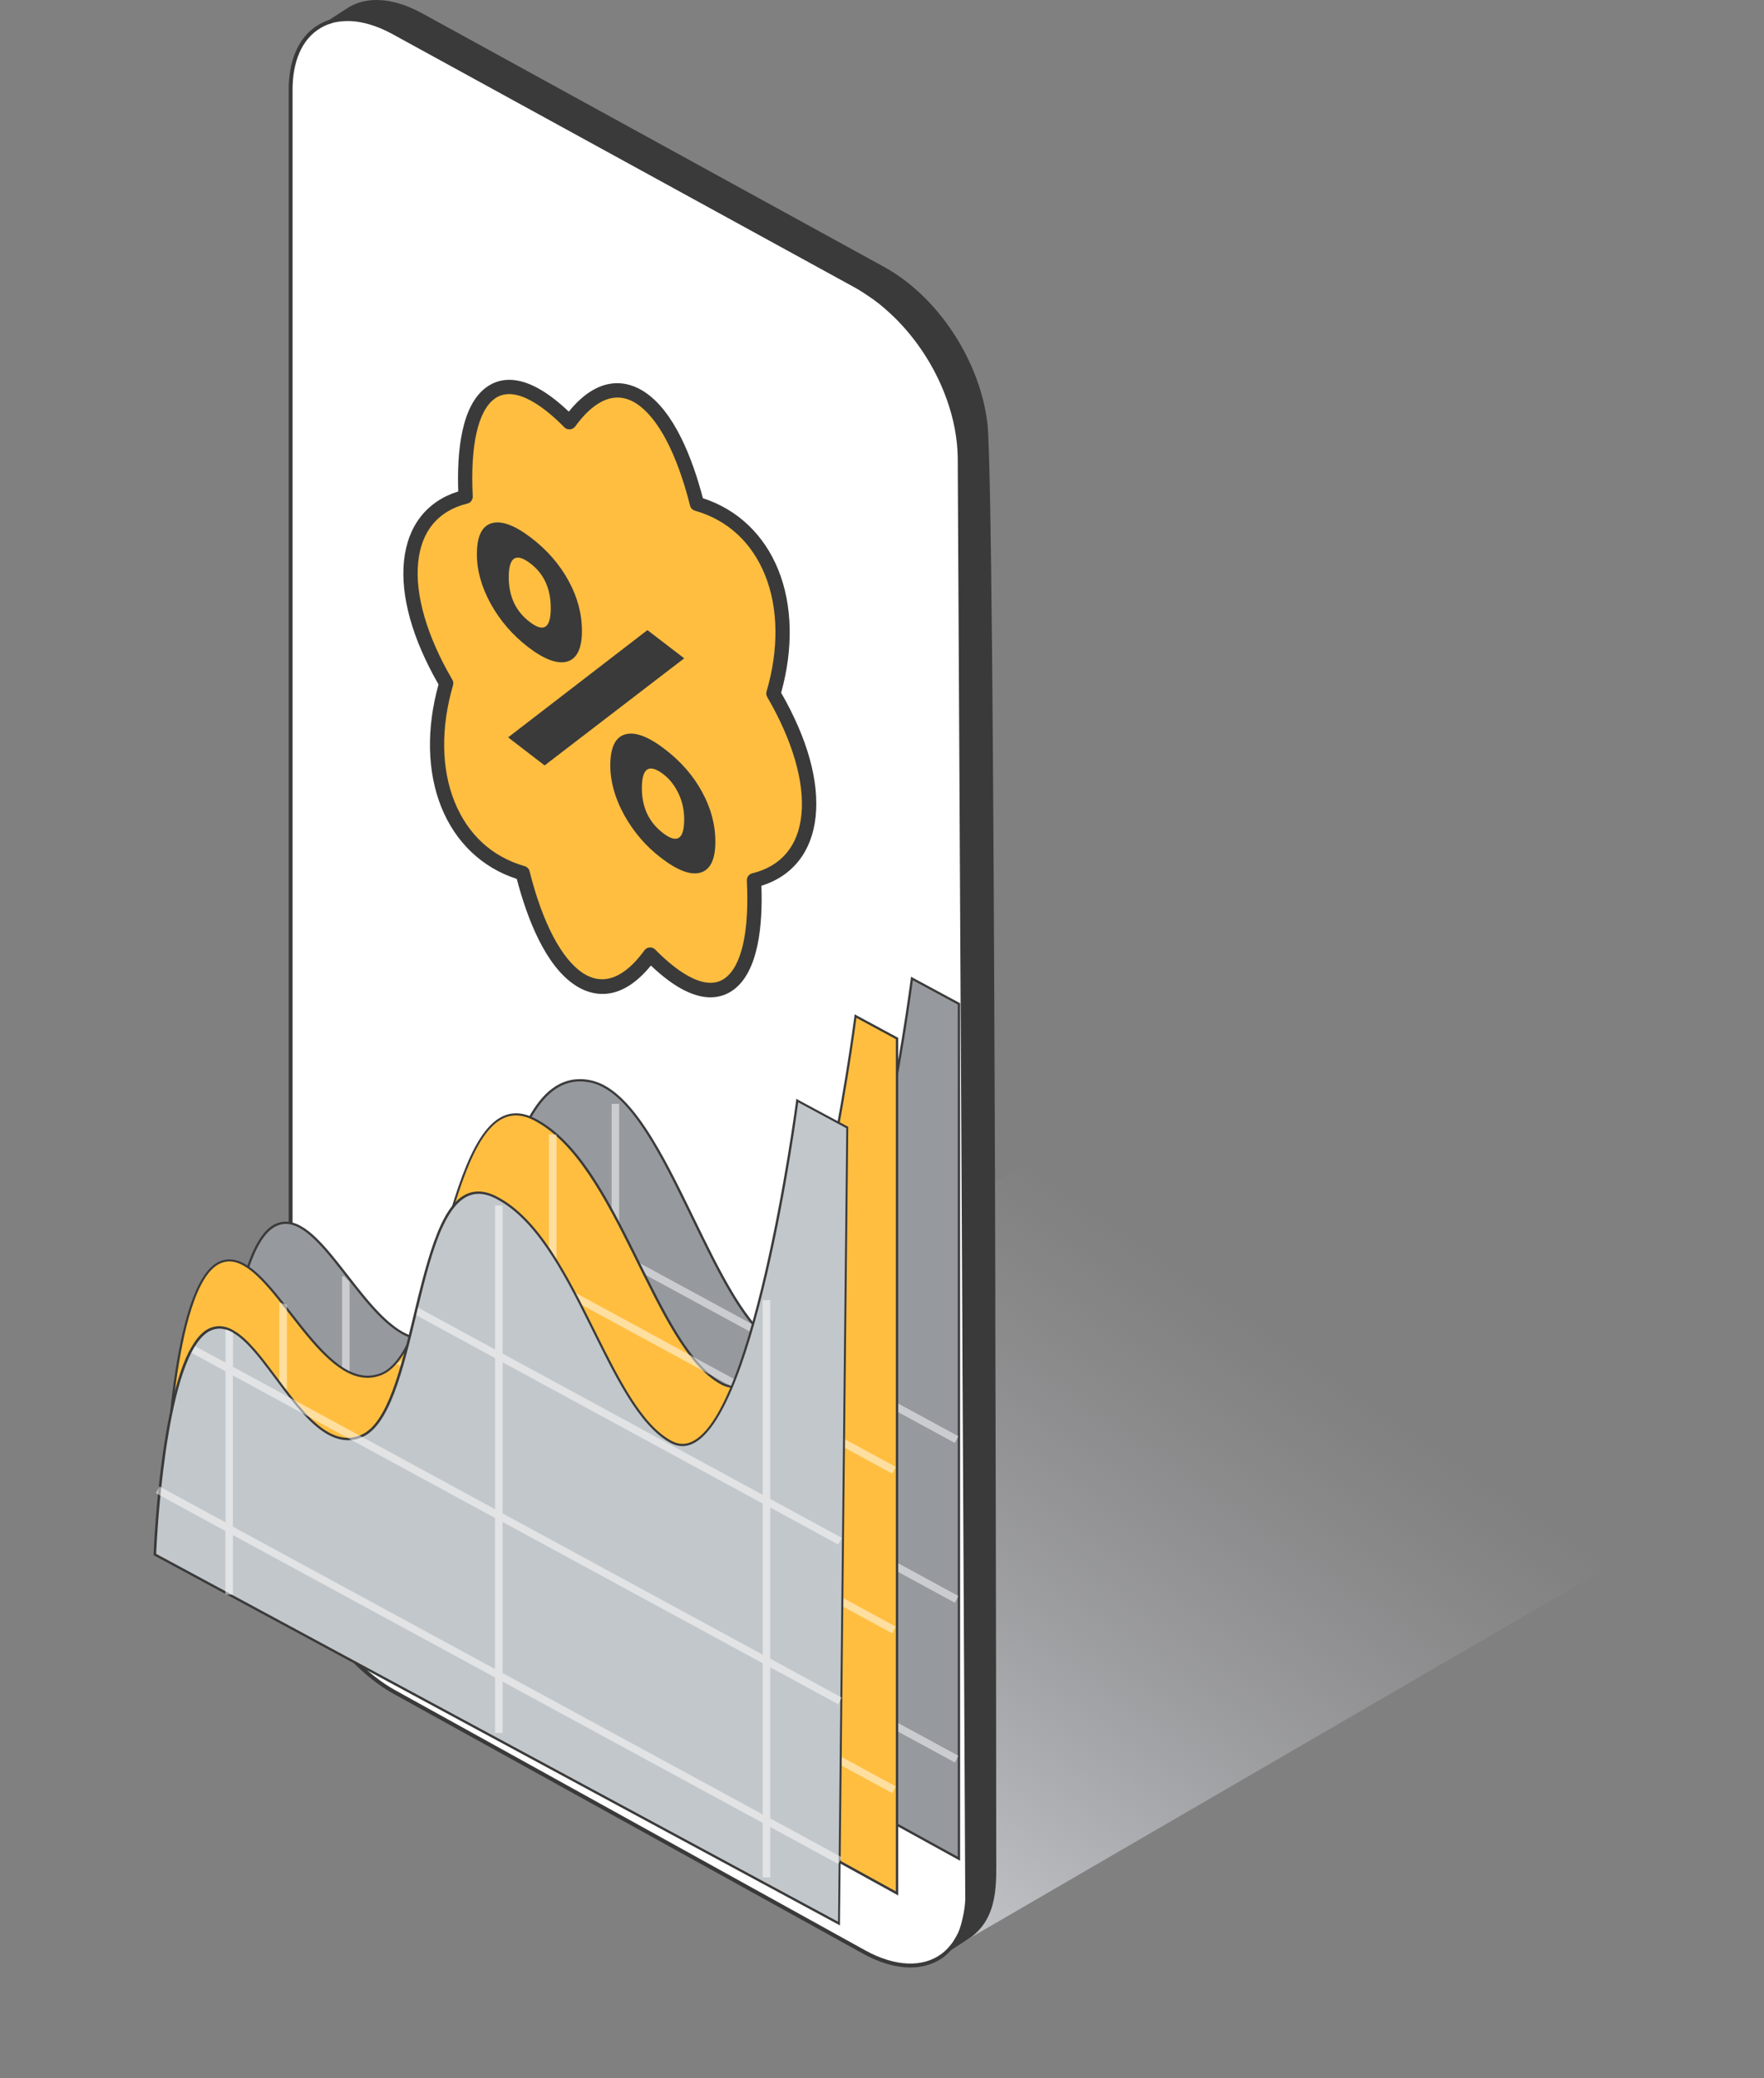 <svg xmlns="http://www.w3.org/2000/svg" width="90" height="106" viewBox="0 0 90 106" fill="none">
  <rect x="0" y="0" width="90" height="106" fill="#808080" stroke="none"/>
  <g clip-path="url(#clip0_5109_4849)">
    <path d="M14.828 81.008L47.333 100.094L89.39 75.672L57.107 56.606L14.828 81.008Z" fill="url(#paint0_linear_5109_4849)"/>
    <path d="M49.556 98.79C49.508 98.826 48.252 99.637 48.093 99.74C48.168 99.684 48.232 99.625 48.296 99.569C48.439 99.442 48.566 99.291 48.689 99.124C48.693 99.112 48.705 99.096 48.713 99.084C48.765 99.02 48.805 98.953 48.84 98.877C48.868 98.838 48.892 98.798 48.908 98.75C48.932 98.722 48.944 98.686 48.96 98.651C48.964 98.639 48.972 98.627 48.976 98.615C48.999 98.551 49.027 98.488 49.051 98.424C49.075 98.36 49.099 98.293 49.115 98.221C49.139 98.154 49.154 98.082 49.17 98.007C49.174 97.979 49.186 97.943 49.194 97.915C49.286 97.501 49.325 97.068 49.337 96.635V96.507C49.349 96.277 49.349 96.054 49.349 95.828C49.349 95.828 49.286 83.597 49.206 69.187C49.206 68.773 49.206 68.344 49.202 67.926C49.186 64.121 49.166 60.193 49.147 56.312C49.143 56.045 49.143 55.783 49.143 55.517C49.067 41.119 48.992 27.608 48.964 24.224C48.96 23.655 48.96 23.349 48.96 23.349C48.88 20.884 47.727 18.287 45.97 16.411C45.894 16.331 45.815 16.248 45.735 16.168C45.659 16.081 45.572 16.005 45.492 15.934C45.417 15.866 45.341 15.794 45.27 15.727C45.087 15.564 44.9 15.417 44.705 15.273C44.626 15.21 44.542 15.154 44.459 15.095C44.435 15.071 44.407 15.055 44.383 15.043C44.292 14.975 44.2 14.912 44.101 14.852C43.946 14.752 43.791 14.657 43.628 14.57L37.822 11.389L34.45 9.54L29.822 6.999L20.073 1.655C19.233 1.194 18.438 0.975 17.735 0.975C17.623 0.975 17.52 0.979 17.416 0.991C17.369 0.991 17.325 0.995 17.277 1.007C17.23 1.011 17.186 1.019 17.138 1.031C17.126 1.031 17.114 1.031 17.102 1.035C17.011 1.051 16.923 1.074 16.832 1.11C16.816 1.11 16.792 1.114 16.768 1.126C16.693 1.15 16.617 1.178 16.55 1.214C16.47 1.249 16.387 1.293 16.315 1.333C16.311 1.345 16.303 1.349 16.299 1.349C16.474 1.233 17.412 0.609 17.75 0.398C18.697 -0.202 20.057 -0.138 21.556 0.689L45.095 13.607C47.89 15.134 50.013 18.45 50.379 21.604C50.574 23.297 50.689 39.369 50.749 56.038C50.749 56.304 50.753 56.574 50.753 56.841C50.765 59.954 50.777 63.072 50.781 66.121V67.509C50.821 80.77 50.828 92.305 50.828 94.543C50.828 95.963 50.964 97.732 49.556 98.79Z" fill="#3A3A3A"/>
    <path d="M49.191 97.918C49.151 98.089 49.107 98.26 49.048 98.423C49.024 98.486 48.996 98.55 48.972 98.613C48.925 98.705 48.885 98.792 48.833 98.872C48.785 98.959 48.734 99.039 48.682 99.118C48.511 99.361 48.312 99.568 48.09 99.735C47.127 100.442 45.704 100.442 44.105 99.568L37.171 95.731L36.328 95.269L34.928 94.498L31.401 92.546L26.109 89.619L22.145 87.424L20.169 86.331C19.783 86.124 19.409 85.87 19.043 85.583C18.964 85.52 18.88 85.456 18.809 85.392C18.63 85.241 18.459 85.086 18.292 84.927C17.958 84.605 17.64 84.251 17.345 83.885C16.176 82.438 15.31 80.681 14.976 78.979V78.975C14.884 78.498 14.832 78.017 14.825 77.551V4.628C14.813 3.029 15.373 1.896 16.296 1.347C16.3 1.347 16.308 1.343 16.312 1.335C16.387 1.296 16.467 1.248 16.546 1.216C16.614 1.18 16.689 1.152 16.765 1.129C16.789 1.117 16.813 1.113 16.828 1.113C16.92 1.077 17.008 1.057 17.099 1.037C17.111 1.033 17.123 1.033 17.135 1.033C17.226 1.017 17.318 0.997 17.413 0.993C17.516 0.982 17.62 0.978 17.731 0.978C18.435 0.978 19.23 1.196 20.069 1.657L29.803 6.994L34.431 9.534L37.803 11.383L43.608 14.564C43.771 14.652 43.926 14.747 44.081 14.847C44.173 14.902 44.272 14.966 44.364 15.037C44.388 15.049 44.416 15.065 44.439 15.089C44.527 15.149 44.606 15.204 44.686 15.268C44.881 15.411 45.068 15.562 45.251 15.721C45.326 15.789 45.402 15.861 45.473 15.928C45.986 16.393 46.447 16.926 46.857 17.483C48.161 19.256 48.92 21.395 48.944 23.344C48.944 23.344 48.944 23.65 48.948 24.218C48.964 27.714 49.036 41.137 49.115 55.511C49.115 55.778 49.115 56.04 49.119 56.306C49.135 60.179 49.159 64.116 49.179 67.933C49.183 68.358 49.183 68.78 49.183 69.201C49.258 82.653 49.322 94.371 49.326 96.506C49.33 96.733 49.33 96.852 49.33 96.852C49.33 97.246 49.27 97.591 49.191 97.918Z" fill="white"/>
    <path d="M46.447 100.348C45.711 100.348 44.896 100.117 44.061 99.66L20.124 86.415C19.75 86.216 19.369 85.958 18.987 85.656C18.907 85.592 18.824 85.528 18.748 85.465C18.57 85.314 18.395 85.159 18.224 84.992C17.894 84.674 17.572 84.32 17.269 83.938C16.064 82.447 15.214 80.689 14.88 78.992V78.968C14.788 78.495 14.736 78.01 14.729 77.544V4.628C14.717 3.046 15.257 1.853 16.247 1.265L16.311 1.229C16.375 1.193 16.446 1.157 16.514 1.125C16.581 1.094 16.657 1.062 16.744 1.034C16.76 1.026 16.788 1.018 16.816 1.014C16.899 0.982 16.983 0.958 17.078 0.943C17.106 0.935 17.126 0.935 17.142 0.935C17.222 0.919 17.317 0.899 17.413 0.895C17.516 0.883 17.623 0.879 17.735 0.879C18.482 0.879 19.281 1.113 20.12 1.571L43.659 14.482C43.826 14.569 43.986 14.668 44.137 14.768C44.232 14.828 44.331 14.891 44.427 14.963C44.439 14.967 44.478 14.991 44.51 15.022C44.586 15.07 44.665 15.13 44.749 15.193C44.936 15.332 45.123 15.48 45.318 15.65L45.544 15.861C46.033 16.307 46.506 16.835 46.94 17.432C48.256 19.225 49.023 21.38 49.043 23.349C49.043 23.349 49.043 23.655 49.047 24.223C49.063 27.718 49.135 41.142 49.214 55.516C49.214 55.782 49.214 56.045 49.218 56.311C49.226 58.307 49.238 60.319 49.246 62.323C49.258 64.208 49.266 66.089 49.274 67.938C49.278 68.363 49.278 68.785 49.278 69.206C49.341 80.371 49.417 94.169 49.421 96.511C49.425 96.734 49.425 96.857 49.425 96.857C49.413 97.211 49.365 97.556 49.27 97.942C49.226 98.137 49.178 98.308 49.127 98.459C49.115 98.491 49.103 98.523 49.091 98.555C49.079 98.586 49.063 98.618 49.055 98.65L49.027 98.706C48.988 98.785 48.952 98.861 48.904 98.932C48.86 99.016 48.809 99.099 48.753 99.179C48.566 99.437 48.359 99.652 48.137 99.823C47.667 100.169 47.091 100.348 46.447 100.348ZM16.339 1.44C15.416 1.992 14.915 3.125 14.927 4.628V77.54C14.931 77.99 14.983 78.463 15.075 78.948C15.405 80.622 16.235 82.347 17.424 83.815C17.723 84.189 18.037 84.534 18.363 84.849C18.53 85.008 18.701 85.163 18.876 85.31C18.951 85.373 19.031 85.437 19.11 85.497C19.48 85.791 19.854 86.041 20.22 86.236L44.157 99.481C45.656 100.304 47.067 100.368 48.033 99.656C48.244 99.497 48.431 99.306 48.606 99.059C48.654 98.984 48.705 98.908 48.749 98.825C48.797 98.753 48.828 98.686 48.864 98.61L48.888 98.567C48.896 98.543 48.908 98.507 48.924 98.475C48.936 98.443 48.948 98.415 48.96 98.388C49.011 98.244 49.055 98.085 49.099 97.894V97.891C49.19 97.517 49.238 97.187 49.25 96.849C49.25 96.849 49.25 96.73 49.246 96.507C49.238 94.165 49.163 80.367 49.103 69.202C49.103 68.781 49.103 68.359 49.099 67.934C49.091 66.081 49.079 64.204 49.071 62.319C49.059 60.315 49.051 58.303 49.039 56.307C49.035 56.041 49.035 55.779 49.035 55.512C48.956 41.138 48.884 27.714 48.868 24.219C48.864 23.647 48.864 23.34 48.864 23.34C48.84 21.412 48.089 19.297 46.797 17.535C46.367 16.951 45.906 16.434 45.425 15.992L45.198 15.786C45.011 15.619 44.828 15.472 44.642 15.336C44.558 15.273 44.483 15.217 44.395 15.162C44.367 15.138 44.351 15.126 44.331 15.118C44.224 15.042 44.129 14.979 44.041 14.923C43.89 14.828 43.735 14.728 43.576 14.645L20.029 1.742C19.11 1.241 18.204 1.006 17.428 1.09C17.341 1.094 17.253 1.11 17.166 1.125L17.138 1.129C17.031 1.149 16.947 1.173 16.868 1.205L16.8 1.225C16.725 1.249 16.657 1.273 16.597 1.304C16.53 1.332 16.466 1.368 16.407 1.4L16.339 1.44Z" fill="#3A3A3A"/>
    <path d="M16.267 4.088L47.504 21.018L47.548 20.855L16.311 3.925L16.267 4.088Z" fill="white"/>
    <path d="M36.251 50.396C35.416 50.396 34.374 49.784 33.237 48.623L33.157 48.543L33.093 48.635C32.338 49.676 31.519 50.225 30.724 50.225C30.354 50.225 29.984 50.11 29.622 49.875C28.461 49.132 27.443 47.223 26.759 44.507L26.747 44.456L26.696 44.44C24.974 43.947 23.642 42.722 22.946 40.992C22.246 39.251 22.215 37.084 22.863 34.885L22.875 34.845L22.855 34.809C21.531 32.543 20.898 30.356 21.077 28.642C21.256 26.928 22.191 25.815 23.789 25.425L23.865 25.406L23.861 25.33C23.726 22.638 24.163 20.785 25.101 20.113C25.36 19.926 25.658 19.835 25.984 19.835C26.819 19.835 27.861 20.447 29.002 21.608L29.081 21.688L29.145 21.596C29.901 20.555 30.72 20.006 31.519 20.006C31.889 20.006 32.258 20.121 32.62 20.352C33.781 21.095 34.799 23.004 35.483 25.724L35.495 25.775L35.547 25.791C37.269 26.284 38.6 27.509 39.296 29.239C39.996 30.98 40.028 33.147 39.38 35.346L39.356 35.386L39.376 35.422C40.7 37.684 41.332 39.875 41.153 41.589C40.974 43.303 40.04 44.416 38.441 44.806L38.366 44.825L38.37 44.901C38.505 47.593 38.068 49.446 37.129 50.118C36.875 50.301 36.577 50.396 36.251 50.396Z" fill="#FFBE40"/>
    <path d="M25.968 19.927C26.776 19.927 27.797 20.532 28.919 21.673L29.074 21.832L29.205 21.653C29.941 20.639 30.736 20.102 31.503 20.102C31.857 20.102 32.211 20.213 32.553 20.436C33.698 21.168 34.7 23.052 35.376 25.748L35.404 25.852L35.507 25.88C37.225 26.373 38.501 27.546 39.197 29.275C39.889 30.997 39.921 33.144 39.281 35.323L39.257 35.403L39.297 35.474C40.613 37.721 41.241 39.892 41.062 41.582C40.887 43.252 39.977 44.337 38.422 44.719L38.271 44.755L38.279 44.91C38.414 47.57 37.988 49.391 37.078 50.043C36.835 50.218 36.557 50.305 36.251 50.305C35.444 50.305 34.422 49.701 33.3 48.56L33.145 48.401L33.014 48.58C32.279 49.594 31.483 50.13 30.72 50.13C30.366 50.13 30.012 50.019 29.666 49.796C28.525 49.065 27.519 47.18 26.843 44.484L26.815 44.381L26.712 44.349C24.994 43.856 23.718 42.683 23.022 40.953C22.33 39.232 22.298 37.084 22.939 34.906L22.962 34.826L22.923 34.754C21.607 32.508 20.978 30.337 21.157 28.647C21.332 26.977 22.243 25.891 23.797 25.51L23.948 25.474L23.941 25.319C23.805 22.659 24.231 20.834 25.141 20.186C25.384 20.015 25.662 19.927 25.968 19.927ZM25.968 19.74C25.626 19.74 25.312 19.836 25.03 20.038C24.024 20.758 23.614 22.695 23.75 25.335C22.187 25.721 21.157 26.83 20.97 28.635C20.783 30.44 21.467 32.647 22.76 34.858C22.127 37.009 22.108 39.192 22.847 41.029C23.587 42.866 24.966 44.047 26.66 44.532C27.328 47.188 28.33 49.168 29.567 49.959C29.948 50.206 30.338 50.321 30.72 50.321C31.571 50.321 32.406 49.741 33.169 48.691C34.306 49.848 35.372 50.492 36.251 50.492C36.593 50.492 36.907 50.397 37.189 50.194C38.195 49.474 38.601 47.538 38.47 44.898C40.032 44.516 41.062 43.407 41.249 41.597C41.436 39.792 40.752 37.586 39.46 35.375C40.092 33.224 40.112 31.041 39.372 29.204C38.633 27.371 37.253 26.186 35.559 25.701C34.891 23.044 33.889 21.064 32.652 20.273C32.271 20.026 31.885 19.911 31.499 19.911C30.648 19.911 29.813 20.492 29.05 21.541C27.913 20.38 26.851 19.74 25.968 19.74Z" fill="#3A3A3A"/>
    <path d="M39.711 29.069C38.987 27.272 37.623 25.98 35.862 25.411C35.345 23.439 34.414 20.966 32.852 19.968C32.1 19.483 30.629 19.013 29.019 20.994C26.923 18.997 25.587 19.196 24.824 19.745C23.52 20.679 23.309 23.093 23.38 25.065C21.778 25.566 20.8 26.811 20.613 28.6C20.426 30.397 21.034 32.576 22.374 34.91C21.746 37.157 21.794 39.372 22.517 41.169C23.241 42.966 24.605 44.258 26.366 44.827C26.883 46.799 27.814 49.272 29.377 50.27C30.128 50.755 31.599 51.225 33.209 49.245C34.494 50.469 35.492 50.867 36.247 50.867C36.728 50.867 37.11 50.708 37.404 50.497C38.709 49.563 38.919 47.149 38.848 45.177C40.45 44.676 41.428 43.431 41.615 41.642C41.802 39.841 41.194 37.662 39.854 35.332C40.482 33.077 40.434 30.863 39.711 29.069ZM40.888 41.559C40.725 43.149 39.858 44.179 38.383 44.541C38.212 44.58 38.096 44.739 38.104 44.914C38.236 47.511 37.838 49.28 36.979 49.897C35.901 50.668 34.295 49.312 33.432 48.433C33.365 48.362 33.269 48.322 33.17 48.322C33.162 48.322 33.15 48.322 33.142 48.322C33.035 48.33 32.935 48.386 32.876 48.473C32.164 49.459 31.043 50.461 29.766 49.646C28.661 48.938 27.687 47.089 27.019 44.437C26.987 44.31 26.891 44.211 26.764 44.175C25.102 43.698 23.865 42.56 23.189 40.883C22.51 39.201 22.486 37.093 23.114 34.954C23.142 34.859 23.13 34.755 23.078 34.668C21.782 32.453 21.162 30.322 21.337 28.668C21.5 27.077 22.366 26.047 23.842 25.685C24.013 25.646 24.128 25.487 24.12 25.312C23.989 22.715 24.386 20.946 25.245 20.329C26.323 19.558 27.933 20.914 28.792 21.793C28.867 21.868 28.971 21.908 29.078 21.9C29.186 21.892 29.285 21.837 29.349 21.749C30.064 20.763 31.182 19.761 32.458 20.576C33.563 21.284 34.538 23.133 35.206 25.785C35.237 25.912 35.333 26.012 35.46 26.047C37.122 26.524 38.359 27.662 39.035 29.336C39.715 31.017 39.739 33.125 39.11 35.268C39.082 35.364 39.094 35.467 39.146 35.554C40.438 37.773 41.059 39.904 40.888 41.559Z" fill="#3A3A3A"/>
    <path d="M26.923 32.987C27.762 33.631 28.434 33.882 28.935 33.742C29.436 33.599 29.69 33.078 29.69 32.18C29.69 31.305 29.464 30.454 29.006 29.619C28.553 28.788 27.921 28.06 27.114 27.44C26.271 26.792 25.595 26.541 25.09 26.684C24.585 26.828 24.331 27.357 24.331 28.267C24.331 29.102 24.569 29.945 25.042 30.804C25.519 31.659 26.148 32.386 26.923 32.987ZM27.07 28.744C27.758 29.273 28.1 30.029 28.1 31.023C28.1 32.041 27.738 32.271 27.018 31.714C26.311 31.174 25.957 30.414 25.957 29.436C25.957 28.406 26.327 28.172 27.07 28.744Z" fill="#3A3A3A"/>
    <path d="M33.031 32.137L25.925 37.608L27.786 39.039L34.908 33.576L33.031 32.137Z" fill="#3A3A3A"/>
    <path d="M33.921 38.211C33.078 37.562 32.403 37.312 31.898 37.455C31.392 37.598 31.138 38.127 31.138 39.038C31.138 39.873 31.377 40.715 31.85 41.574C32.327 42.433 32.951 43.161 33.731 43.757C34.569 44.401 35.242 44.652 35.742 44.505C36.243 44.358 36.498 43.833 36.498 42.934C36.498 42.059 36.271 41.209 35.818 40.386C35.369 39.558 34.736 38.835 33.921 38.211ZM33.822 42.485C33.106 41.936 32.748 41.173 32.748 40.195C32.748 39.161 33.118 38.93 33.854 39.495C34.168 39.737 34.422 40.063 34.617 40.469C34.812 40.879 34.907 41.316 34.907 41.789C34.907 42.811 34.546 43.042 33.822 42.485Z" fill="#3A3A3A"/>
    <path d="M11.344 74.112V74.077C11.356 73.651 11.643 63.595 14.08 62.478C14.243 62.403 14.41 62.367 14.581 62.367C15.595 62.367 16.621 63.683 17.702 65.075C18.939 66.661 20.215 68.303 21.635 68.303C21.865 68.303 22.1 68.26 22.323 68.168C23.706 67.623 24.438 64.987 25.209 62.2C26.176 58.709 27.178 55.098 29.595 55.098C29.75 55.098 29.909 55.114 30.072 55.142C32.136 55.524 33.774 58.892 35.357 62.148C36.705 64.919 38.096 67.786 39.703 68.649C39.906 68.757 40.108 68.812 40.307 68.812C44.053 68.812 46.49 50.176 46.514 49.985L46.526 49.901L48.923 51.194V94.797L11.344 74.112Z" fill="#96999E"/>
    <path d="M46.574 49.997L48.868 51.234V94.702L11.404 74.077C11.404 74.077 11.675 63.648 14.104 62.53C14.263 62.459 14.418 62.423 14.577 62.423C16.685 62.423 18.912 68.359 21.631 68.359C21.866 68.359 22.1 68.316 22.343 68.22C25.496 66.98 25.297 55.154 29.596 55.154C29.747 55.154 29.902 55.17 30.061 55.198C33.858 55.898 36.176 66.821 39.671 68.701C39.886 68.817 40.097 68.872 40.303 68.872C44.153 68.872 46.574 49.997 46.574 49.997ZM46.483 49.815L46.459 49.981C46.435 50.168 44.005 68.757 40.311 68.757C40.121 68.757 39.926 68.705 39.731 68.602C38.14 67.747 36.753 64.888 35.413 62.125C33.822 58.852 32.18 55.473 30.085 55.087C29.922 55.055 29.755 55.039 29.596 55.039C27.13 55.039 26.124 58.669 25.154 62.181C24.387 64.956 23.659 67.58 22.303 68.113C22.084 68.201 21.858 68.244 21.635 68.244C20.244 68.244 18.975 66.614 17.746 65.035C16.653 63.632 15.623 62.308 14.577 62.308C14.399 62.308 14.223 62.347 14.053 62.423C11.587 63.556 11.297 73.644 11.285 74.073V74.145L11.349 74.181L48.813 94.809L48.984 94.905V94.71V51.234V51.166L48.924 51.135L46.63 49.898L46.483 49.815Z" fill="#3A3A3A"/>
    <path opacity="0.5" d="M13.897 70.976L14.136 71.103V71.107L17.448 72.908V76.153H17.834V73.119L31.206 80.38V83.207H31.591V80.591L44.86 87.795V90.579H45.245V88.006L48.717 89.891L48.737 89.855L48.9 89.549L48.741 89.465L45.245 87.565V79.859L48.717 81.744L48.82 81.545L48.9 81.402L48.824 81.362L45.245 79.413V71.708L48.717 73.596L48.9 73.254L45.245 71.27V61.131H44.86V71.059L31.591 63.855V56.3H31.206V63.644L27.273 61.509C27.241 61.636 27.213 61.767 27.182 61.898L31.206 64.085V71.791L24.43 68.109L21.71 66.634C21.531 66.694 21.34 66.737 21.134 66.757L21.4 66.9L23.893 68.256L31.209 72.233V79.938L17.837 72.678V65.37C17.73 65.282 17.639 65.187 17.551 65.087C17.519 65.095 17.488 65.099 17.452 65.103V72.471L14.179 70.694L14.084 70.638L13.897 70.976ZM31.595 72.443L44.864 79.648V87.354L31.595 80.149V72.443ZM31.595 64.296L44.864 71.501V79.207L31.595 72.002V64.296Z" fill="white"/>
    <path d="M8.47 76.025V75.99C8.482 75.564 8.768 65.512 11.205 64.391C11.368 64.316 11.535 64.28 11.706 64.28C12.72 64.28 13.746 65.596 14.828 66.988C16.064 68.574 17.34 70.216 18.76 70.216C18.991 70.216 19.225 70.173 19.448 70.081C20.84 69.532 21.683 66.55 22.498 63.663C23.444 60.308 24.426 56.832 26.327 56.832C26.609 56.832 26.907 56.908 27.213 57.063C29.516 58.204 31.086 61.377 32.605 64.447C33.941 67.143 35.202 69.691 36.828 70.566C37.031 70.674 37.233 70.729 37.432 70.729C41.178 70.729 43.615 52.093 43.639 51.902L43.651 51.818L45.77 52.959V96.559L8.47 76.025Z" fill="#FFBE40"/>
    <path d="M43.695 51.914L45.707 53V96.464L8.525 75.99C8.525 75.99 8.796 65.561 11.225 64.443C11.384 64.372 11.539 64.336 11.698 64.336C13.806 64.336 16.032 70.272 18.752 70.272C18.987 70.272 19.221 70.229 19.464 70.133C22.494 68.941 22.832 56.889 26.319 56.889C26.585 56.889 26.872 56.96 27.182 57.111C31.492 59.251 33.297 68.734 36.792 70.615C37.007 70.73 37.218 70.785 37.425 70.785C41.273 70.789 43.695 51.914 43.695 51.914ZM43.603 51.731L43.584 51.898C43.56 52.085 41.13 70.674 37.436 70.674C37.246 70.674 37.051 70.622 36.856 70.519C35.245 69.652 33.989 67.115 32.657 64.427C31.134 61.35 29.559 58.165 27.241 57.016C26.927 56.861 26.617 56.781 26.327 56.781C24.383 56.781 23.396 60.276 22.442 63.652C21.631 66.527 20.792 69.497 19.428 70.034C19.209 70.121 18.983 70.165 18.76 70.165C17.369 70.165 16.1 68.535 14.871 66.96C13.778 65.557 12.748 64.233 11.702 64.233C11.523 64.233 11.348 64.272 11.178 64.348C8.712 65.481 8.422 75.569 8.41 75.998V76.07L8.474 76.106L45.655 96.579L45.826 96.675V96.48V53V52.932L45.767 52.9L43.755 51.815L43.603 51.731Z" fill="#3A3A3A"/>
    <path opacity="0.5" d="M10.7 72.537L10.939 72.665V72.669L14.251 74.466V77.711H14.637V74.677L28.009 81.937V84.768H28.394V82.152L41.663 89.357V92.14H42.049V89.568L45.52 91.452L45.54 91.417L45.703 91.11L45.544 91.027L42.049 89.126V81.42L45.52 83.305L45.623 83.106L45.703 82.963L45.627 82.923L42.049 80.975V73.269L45.52 75.158L45.703 74.816L42.049 72.832V62.692H41.663V72.621L28.394 65.416V57.861H28.009V65.205L24.315 63.197C24.235 63.301 24.152 63.404 24.068 63.504L28.009 65.643V73.349L21.233 69.667L20.589 69.317C20.474 69.408 20.35 69.488 20.219 69.555L20.692 69.814L28.009 73.79V81.496L14.637 74.235V66.545C14.505 66.51 14.378 66.474 14.251 66.43V74.021L10.982 72.243L10.887 72.188L10.7 72.537ZM28.398 74.005L41.667 81.21V88.915L28.398 81.711V74.005ZM28.398 65.858L41.667 73.062V80.768L28.398 73.563V65.858Z" fill="white"/>
    <path d="M7.909 79.286V79.251C7.909 79.239 7.949 78.038 8.124 76.288C8.132 76.213 8.16 75.938 8.168 75.871C8.406 73.636 8.864 70.63 9.703 68.972C9.766 68.853 9.83 68.741 9.893 68.634C10.136 68.236 10.402 67.966 10.685 67.827C10.852 67.747 11.023 67.704 11.194 67.704C11.297 67.704 11.404 67.719 11.512 67.747C11.651 67.787 11.786 67.843 11.913 67.918C12.629 68.328 13.341 69.286 14.096 70.296C14.331 70.614 14.573 70.936 14.816 71.246C15.066 71.561 15.285 71.823 15.492 72.05C16.331 72.968 17.047 73.397 17.746 73.397C17.81 73.397 17.87 73.394 17.933 73.386C18.104 73.366 18.279 73.322 18.45 73.246C19.822 72.666 20.506 69.823 21.174 67.071C21.206 66.94 21.238 66.809 21.265 66.682C22.073 63.365 22.816 60.833 24.415 60.833C24.677 60.833 24.959 60.904 25.253 61.051C27.436 62.125 28.892 65.055 30.299 67.886C31.532 70.372 32.701 72.718 34.24 73.545C34.435 73.648 34.625 73.7 34.82 73.7C38.351 73.7 40.645 56.391 40.669 56.216L40.681 56.133L43.242 57.509L42.816 98.11L7.909 79.286Z" fill="#C2C7CB"/>
    <path d="M40.725 56.221L43.178 57.541L42.757 98.011L7.969 79.251C7.969 79.251 8.009 78.058 8.184 76.289V76.285C8.199 76.15 8.211 76.011 8.227 75.871C8.474 73.537 8.935 70.611 9.758 68.997C9.818 68.881 9.881 68.766 9.949 68.663C10.176 68.293 10.434 68.018 10.716 67.879C10.88 67.8 11.039 67.764 11.201 67.764C11.301 67.764 11.4 67.78 11.504 67.808C11.631 67.844 11.762 67.895 11.889 67.975C12.824 68.507 13.762 69.999 14.776 71.287C14.999 71.569 15.226 71.84 15.452 72.09C16.172 72.877 16.927 73.454 17.75 73.454C17.814 73.454 17.882 73.45 17.945 73.442C18.12 73.422 18.299 73.378 18.478 73.299L18.482 73.295C19.87 72.706 20.558 69.887 21.233 67.084C21.265 66.953 21.297 66.822 21.325 66.694C22.049 63.72 22.8 60.889 24.419 60.889C24.669 60.889 24.939 60.957 25.234 61.1C29.317 63.112 30.908 71.82 34.216 73.593C34.423 73.704 34.625 73.756 34.82 73.756C38.447 73.756 40.725 56.221 40.725 56.221ZM40.633 56.038L40.61 56.205C40.586 56.38 38.299 73.641 34.816 73.641C34.633 73.641 34.45 73.589 34.264 73.49C32.741 72.675 31.58 70.337 30.347 67.855C28.935 65.016 27.476 62.078 25.277 60.992C24.975 60.845 24.685 60.77 24.41 60.77C22.768 60.77 22.017 63.322 21.202 66.662C21.178 66.762 21.154 66.865 21.13 66.969L21.11 67.052C20.45 69.788 19.766 72.615 18.426 73.183L18.402 73.192L18.398 73.195C18.239 73.259 18.08 73.303 17.917 73.323C17.858 73.331 17.794 73.331 17.734 73.331C17.055 73.331 16.351 72.909 15.524 72.003C15.321 71.78 15.098 71.517 14.852 71.203C14.609 70.893 14.367 70.571 14.132 70.257C13.373 69.239 12.661 68.281 11.929 67.863C11.802 67.784 11.659 67.724 11.516 67.684C11.404 67.653 11.293 67.637 11.186 67.637C11.007 67.637 10.828 67.68 10.649 67.764C10.359 67.907 10.084 68.185 9.834 68.595C9.778 68.686 9.718 68.79 9.639 68.933C8.796 70.595 8.335 73.613 8.096 75.852C8.088 75.915 8.08 75.983 8.076 76.05C8.068 76.122 8.06 76.194 8.052 76.265V76.273V76.285C7.881 78.026 7.838 79.231 7.838 79.243L7.834 79.315L7.897 79.351L42.685 98.11L42.856 98.202V98.011L43.278 57.541V57.469L43.214 57.438L40.761 56.118L40.633 56.038Z" fill="#3A3A3A"/>
    <path opacity="0.5" d="M42.769 86.925L42.872 86.726L42.948 86.583L42.876 86.543L39.298 84.595V76.889L42.769 78.778L42.952 78.436L39.298 76.452V66.312H38.912V76.241L25.643 69.036V61.481H25.258V68.826L21.325 66.69C21.294 66.817 21.262 66.949 21.234 67.08L25.258 69.267V76.973L18.482 73.291L14.777 71.279L11.89 69.712V67.967C11.762 67.891 11.631 67.835 11.504 67.8V69.498L9.953 68.659C9.89 68.762 9.826 68.877 9.762 68.993L11.504 69.939V77.645L8.232 75.867L8.136 75.812L7.949 76.154L8.188 76.281V76.285L11.5 78.086V81.331H11.886V78.297L25.258 85.557V88.385H25.643V85.768L38.912 92.973V95.756H39.298V93.184L42.769 95.069L42.789 95.033L42.952 94.727L42.793 94.643L39.298 92.742V85.037L42.769 86.925ZM25.254 85.124L11.882 77.863V70.154L15.444 72.09L17.938 73.446L25.254 77.422V85.124ZM38.912 92.54L25.643 85.331V77.625L38.912 84.83V92.54ZM38.912 84.392L25.643 77.188V69.482L38.912 76.686V84.392Z" fill="white"/>
  </g>
  <defs>
    <linearGradient id="paint0_linear_5109_4849" x1="36.754" y1="94.645" x2="58.449" y2="63.191" gradientUnits="userSpaceOnUse">
      <stop stop-color="#CBCDD1"/>
      <stop offset="1" stop-color="#AFAFB5" stop-opacity="0"/>
    </linearGradient>
    <clipPath id="clip0_5109_4849">
      <rect width="89.389" height="105.405" fill="white"/>
    </clipPath>
  </defs>
</svg>